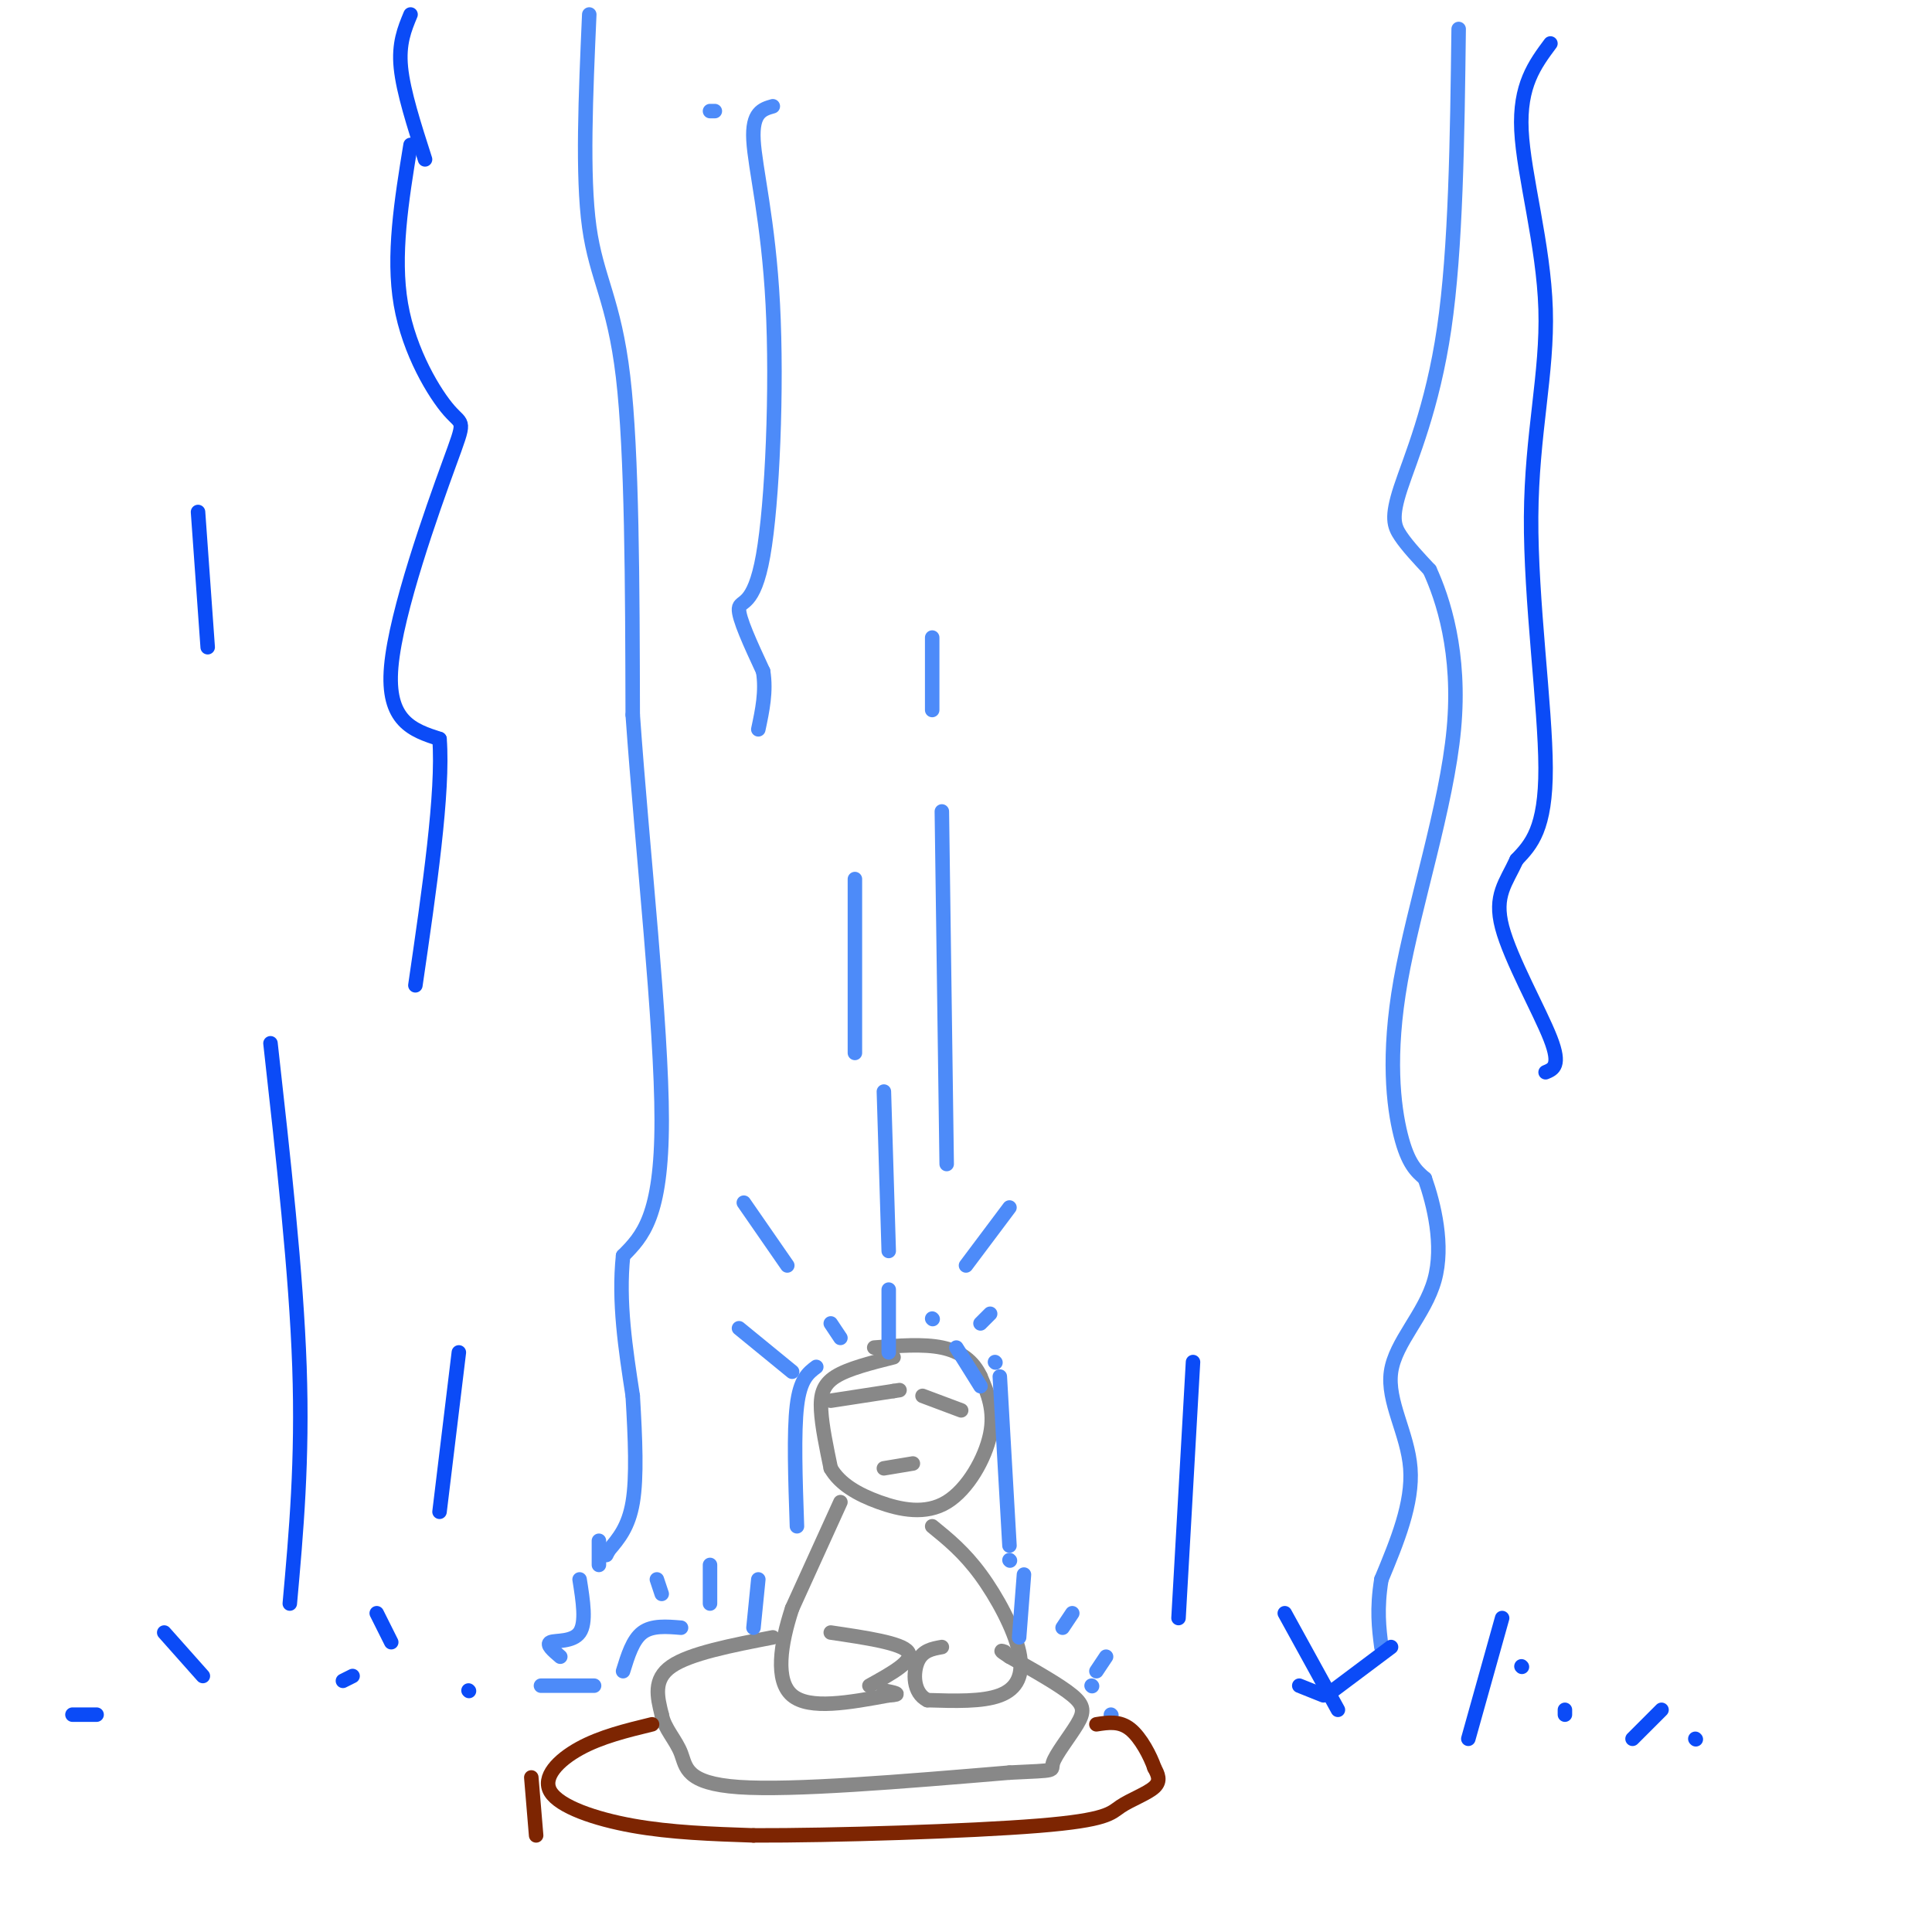<svg viewBox='0 0 400 400' version='1.1' xmlns='http://www.w3.org/2000/svg' xmlns:xlink='http://www.w3.org/1999/xlink'><g fill='none' stroke='#888888' stroke-width='3' stroke-linecap='round' stroke-linejoin='round'><path d='M185,281c-4.689,1.178 -9.378,2.356 -12,4c-2.622,1.644 -3.178,3.756 -3,7c0.178,3.244 1.089,7.622 2,12'/><path d='M172,304c1.876,3.257 5.565,5.399 10,7c4.435,1.601 9.617,2.662 14,0c4.383,-2.662 7.967,-9.046 9,-14c1.033,-4.954 -0.483,-8.477 -2,-12'/><path d='M203,285c-1.467,-3.200 -4.133,-5.200 -8,-6c-3.867,-0.800 -8.933,-0.400 -14,0'/><path d='M172,290c0.000,0.000 13.000,-2.000 13,-2'/><path d='M185,288c2.167,-0.333 1.083,-0.167 0,0'/><path d='M191,289c0.000,0.000 8.000,3.000 8,3'/><path d='M183,304c0.000,0.000 6.000,-1.000 6,-1'/><path d='M174,311c0.000,0.000 -10.000,22.000 -10,22'/><path d='M164,333c-2.444,7.422 -3.556,14.978 0,18c3.556,3.022 11.778,1.511 20,0'/><path d='M184,351c3.167,-0.167 1.083,-0.583 -1,-1'/><path d='M172,338c7.333,1.083 14.667,2.167 16,4c1.333,1.833 -3.333,4.417 -8,7'/><path d='M193,316c3.292,2.679 6.583,5.357 10,10c3.417,4.643 6.958,11.250 8,16c1.042,4.750 -0.417,7.643 -4,9c-3.583,1.357 -9.292,1.179 -15,1'/><path d='M192,352c-3.000,-1.489 -3.000,-5.711 -2,-8c1.000,-2.289 3.000,-2.644 5,-3'/><path d='M160,339c-8.583,1.667 -17.167,3.333 -21,6c-3.833,2.667 -2.917,6.333 -2,10'/><path d='M137,355c0.548,2.905 2.917,5.167 4,8c1.083,2.833 0.881,6.238 12,7c11.119,0.762 33.560,-1.119 56,-3'/><path d='M209,367c10.424,-0.502 8.485,-0.258 9,-2c0.515,-1.742 3.485,-5.469 5,-8c1.515,-2.531 1.576,-3.866 -1,-6c-2.576,-2.134 -7.788,-5.067 -13,-8'/><path d='M209,343c-2.333,-1.500 -1.667,-1.250 -1,-1'/></g>
<g fill='none' stroke='#4D8BF9' stroke-width='3' stroke-linecap='round' stroke-linejoin='round'><path d='M148,23c0.000,0.000 -1.000,0.000 -1,0'/><path d='M122,3c-0.733,16.689 -1.467,33.378 0,44c1.467,10.622 5.133,15.178 7,31c1.867,15.822 1.933,42.911 2,70'/><path d='M131,148c2.000,28.311 6.000,64.089 6,84c0.000,19.911 -4.000,23.956 -8,28'/><path d='M129,260c-1.000,9.500 0.500,19.250 2,29'/><path d='M131,289c0.533,8.956 0.867,16.844 0,22c-0.867,5.156 -2.933,7.578 -5,10'/><path d='M126,321c-0.833,1.667 -0.417,0.833 0,0'/><path d='M302,6c-0.286,22.726 -0.571,45.452 -3,62c-2.429,16.548 -7.000,26.917 -9,33c-2.000,6.083 -1.429,7.881 0,10c1.429,2.119 3.714,4.560 6,7'/><path d='M296,118c2.711,5.887 6.490,17.104 5,33c-1.490,15.896 -8.247,36.472 -11,52c-2.753,15.528 -1.501,26.008 0,32c1.501,5.992 3.250,7.496 5,9'/><path d='M295,244c1.855,5.242 3.992,13.848 2,21c-1.992,7.152 -8.113,12.848 -9,19c-0.887,6.152 3.461,12.758 4,20c0.539,7.242 -2.730,15.121 -6,23'/><path d='M286,327c-1.000,6.167 -0.500,10.083 0,14'/><path d='M124,319c0.000,0.000 0.000,5.000 0,5'/><path d='M120,327c0.711,4.489 1.422,8.978 0,11c-1.422,2.022 -4.978,1.578 -6,2c-1.022,0.422 0.489,1.711 2,3'/><path d='M160,22c-2.156,0.617 -4.313,1.234 -4,7c0.313,5.766 3.094,16.679 4,34c0.906,17.321 -0.064,41.048 -2,52c-1.936,10.952 -4.839,9.129 -5,11c-0.161,1.871 2.419,7.435 5,13'/><path d='M158,139c0.667,4.167 -0.167,8.083 -1,12'/><path d='M183,226c0.000,0.000 1.000,33.000 1,33'/><path d='M184,267c0.000,0.000 0.000,13.000 0,13'/><path d='M174,277c0.000,0.000 -2.000,-3.000 -2,-3'/><path d='M163,262c0.000,0.000 -9.000,-13.000 -9,-13'/><path d='M164,284c0.000,0.000 -11.000,-9.000 -11,-9'/><path d='M169,283c-1.667,1.250 -3.333,2.500 -4,8c-0.667,5.500 -0.333,15.250 0,25'/><path d='M193,273c0.000,0.000 0.100,0.100 0.1,0.1'/><path d='M200,262c0.000,0.000 9.000,-12.000 9,-12'/><path d='M203,274c0.000,0.000 2.000,-2.000 2,-2'/><path d='M206,282c0.000,0.000 0.100,0.100 0.1,0.1'/><path d='M195,168c0.000,0.000 1.000,73.000 1,73'/><path d='M177,182c0.000,0.000 0.000,36.000 0,36'/><path d='M193,147c0.000,0.000 0.000,-15.000 0,-15'/><path d='M207,285c0.000,0.000 2.000,35.000 2,35'/><path d='M209,323c0.000,0.000 0.100,0.100 0.1,0.1'/><path d='M157,327c0.000,0.000 -1.000,10.000 -1,10'/><path d='M141,337c-3.000,-0.250 -6.000,-0.500 -8,1c-2.000,1.500 -3.000,4.750 -4,8'/><path d='M112,349c0.000,0.000 11.000,0.000 11,0'/><path d='M136,327c0.000,0.000 1.000,3.000 1,3'/><path d='M147,332c0.000,0.000 0.000,-8.000 0,-8'/><path d='M220,337c0.000,0.000 2.000,-3.000 2,-3'/><path d='M226,349c0.000,0.000 0.100,0.100 0.1,0.1'/><path d='M230,355c0.000,0.000 0.100,0.100 0.1,0.1'/><path d='M227,346c0.000,0.000 2.000,-3.000 2,-3'/><path d='M212,326c0.000,0.000 -1.000,13.000 -1,13'/><path d='M198,279c0.000,0.000 5.000,8.000 5,8'/></g>
<g fill='none' stroke='#7D2502' stroke-width='3' stroke-linecap='round' stroke-linejoin='round'><path d='M135,357c-5.304,1.292 -10.607,2.583 -15,5c-4.393,2.417 -7.875,5.958 -6,9c1.875,3.042 9.107,5.583 17,7c7.893,1.417 16.446,1.708 25,2'/><path d='M156,380c16.311,0.048 44.589,-0.833 59,-2c14.411,-1.167 14.957,-2.622 17,-4c2.043,-1.378 5.584,-2.679 7,-4c1.416,-1.321 0.708,-2.660 0,-4'/><path d='M239,366c-0.800,-2.356 -2.800,-6.244 -5,-8c-2.200,-1.756 -4.600,-1.378 -7,-1'/><path d='M110,368c0.000,0.000 1.000,12.000 1,12'/></g>
<g fill='none' stroke='#0B4BF7' stroke-width='3' stroke-linecap='round' stroke-linejoin='round'><path d='M85,30c-1.866,11.478 -3.732,22.957 -2,33c1.732,10.043 7.062,18.651 10,22c2.938,3.349 3.483,1.440 0,11c-3.483,9.560 -10.995,30.589 -12,42c-1.005,11.411 4.498,13.206 10,15'/><path d='M91,153c0.833,11.000 -2.083,31.000 -5,51'/><path d='M95,280c0.000,0.000 -4.000,33.000 -4,33'/><path d='M88,33c-2.250,-7.000 -4.500,-14.000 -5,-19c-0.500,-5.000 0.750,-8.000 2,-11'/><path d='M321,9c-3.226,4.337 -6.453,8.673 -6,18c0.453,9.327 4.585,23.644 5,37c0.415,13.356 -2.888,25.750 -3,43c-0.112,17.250 2.968,39.357 3,52c0.032,12.643 -2.984,15.821 -6,19'/><path d='M314,178c-2.214,4.821 -4.750,7.375 -3,14c1.750,6.625 7.786,17.321 10,23c2.214,5.679 0.607,6.339 -1,7'/><path d='M247,282c0.000,0.000 -3.000,53.000 -3,53'/><path d='M78,334c0.000,0.000 3.000,6.000 3,6'/><path d='M97,350c0.000,0.000 0.100,0.100 0.1,0.1'/><path d='M34,338c0.000,0.000 8.000,9.000 8,9'/><path d='M73,347c0.000,0.000 -2.000,1.000 -2,1'/><path d='M15,355c0.000,0.000 5.000,0.000 5,0'/><path d='M269,349c0.000,0.000 5.000,2.000 5,2'/><path d='M315,345c0.000,0.000 0.100,0.100 0.1,0.1'/><path d='M324,355c0.000,0.000 0.000,-1.000 0,-1'/><path d='M276,350c0.000,0.000 12.000,-9.000 12,-9'/><path d='M266,334c0.000,0.000 11.000,20.000 11,20'/><path d='M304,360c0.000,0.000 7.000,-25.000 7,-25'/><path d='M338,360c0.000,0.000 6.000,-6.000 6,-6'/><path d='M351,360c0.000,0.000 0.100,0.100 0.1,0.1'/><path d='M56,216c2.667,23.833 5.333,47.667 6,67c0.667,19.333 -0.667,34.167 -2,49'/><path d='M41,106c0.000,0.000 2.000,28.000 2,28'/></g>
</svg>